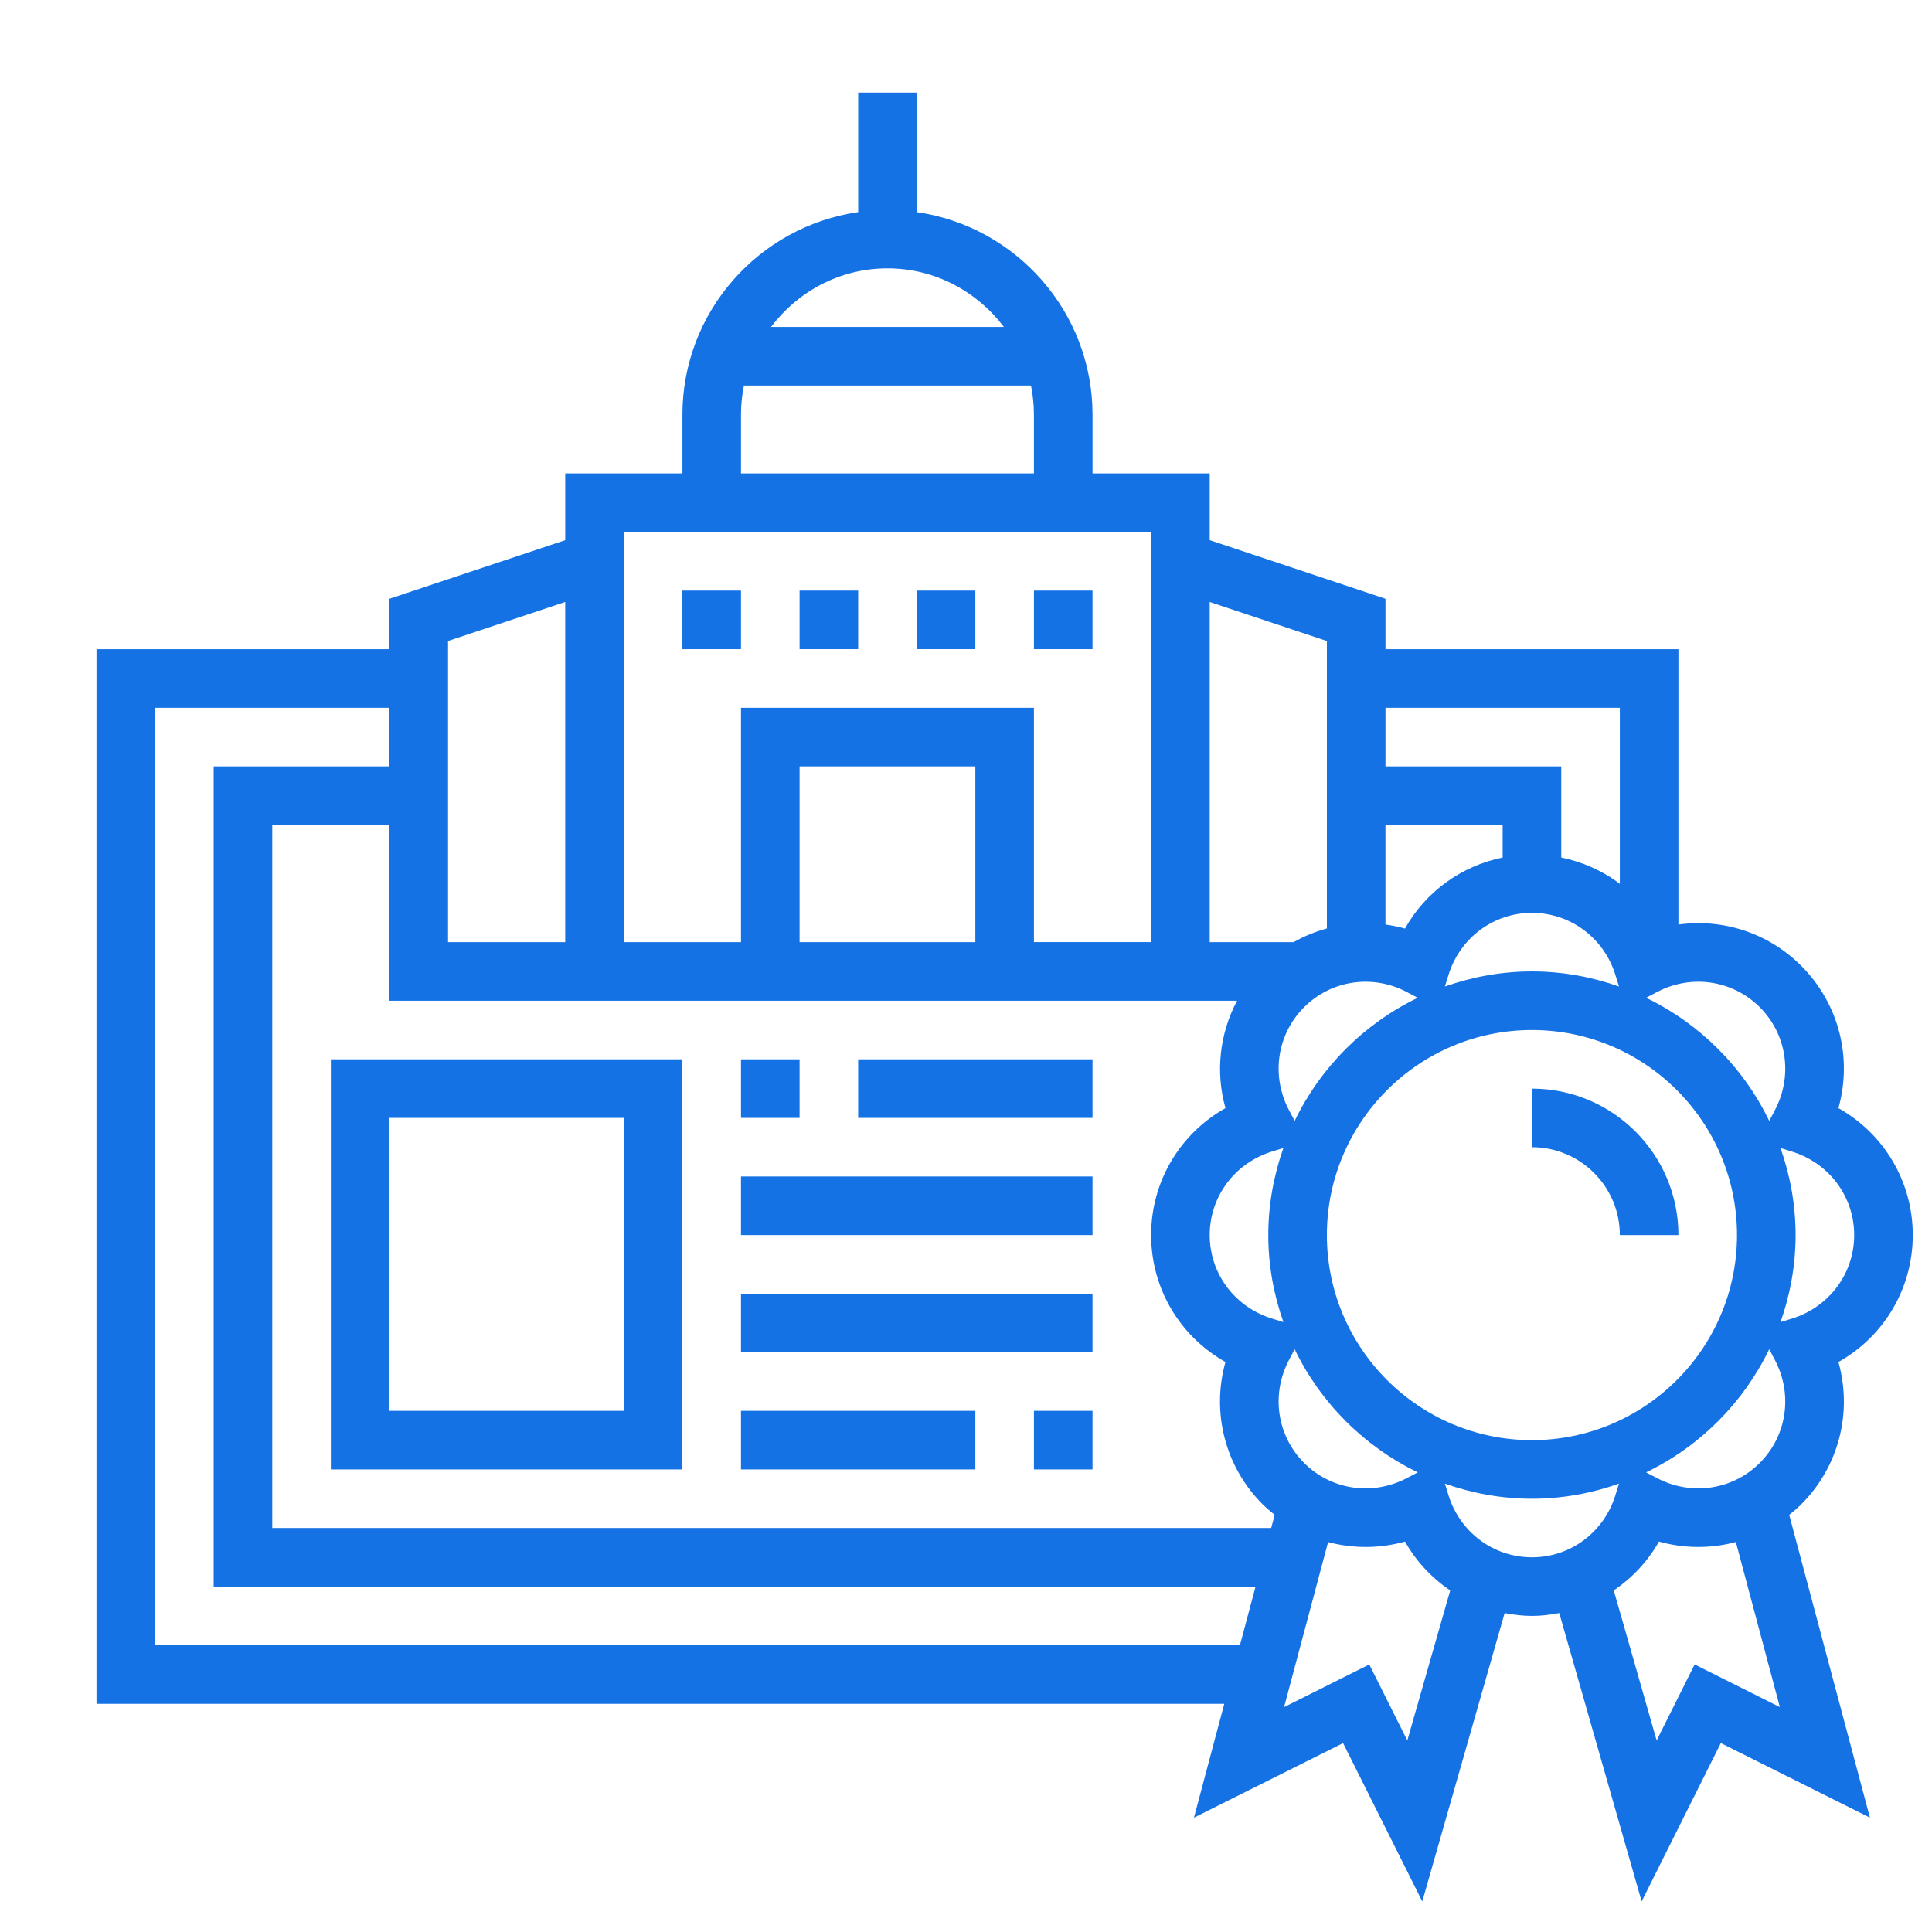 <svg xmlns="http://www.w3.org/2000/svg" xmlns:xlink="http://www.w3.org/1999/xlink" x="0px" y="0px" width="150px" height="150px" viewBox="0 0 150 150" xml:space="preserve">
<g id="Layer_1" display="none">
	<g id="Layer_1_1_">
		<g id="Layer_6" display="inline">
			<g>
				<path fill="#3E70B7" d="M62.928,66.343c-1.333,0.001-2.413,1.081-2.415,2.415c0,1.334-1.082,2.415-2.415,2.415      c-1.334,0-2.415-1.08-2.415-2.415c0-4.001,3.244-7.243,7.243-7.243c4.001,0,7.243,3.243,7.243,7.243      c0,1.334-1.08,2.415-2.415,2.415s-2.415-1.08-2.415-2.415C65.341,67.424,64.261,66.344,62.928,66.343z M84.659,68.757      c0-1.334,1.081-2.415,2.411-2.415c1.334,0,2.416,1.08,2.416,2.415s1.08,2.415,2.414,2.415s2.414-1.08,2.414-2.415      c0-4.001-3.244-7.243-7.244-7.243c-3.998,0-7.241,3.243-7.241,7.243c0,1.334,1.082,2.415,2.415,2.415      C83.576,71.172,84.659,70.091,84.659,68.757z M65.05,86.364c2.633,2.649,6.217,4.132,9.95,4.122      c3.729-0.01,7.305-1.491,9.949-4.122l1.416-1.413c0.926-0.96,0.9-2.489-0.061-3.417c-0.938-0.902-2.421-0.902-3.354,0      l-1.414,1.417c-1.737,1.727-4.088,2.697-6.536,2.706c-2.453,0.008-4.806-0.968-6.537-2.706l-1.414-1.417      c-0.959-0.925-2.489-0.898-3.415,0.062c-0.904,0.938-0.904,2.42,0,3.355L65.05,86.364z M140.188,133.945v12.07      c-0.004,1.334-1.084,2.41-2.414,2.416H12.226c-1.331-0.006-2.411-1.084-2.415-2.416v-12.07c0.003-1.063,0.698-2.004,1.714-2.316      l23.709-7.099l11.71-9.368c0.427-0.338,0.954-0.523,1.497-0.53h12.072v-3.042c-10.788-4.732-18.617-14.396-21.005-25.931H26.712      c-3.995-0.015-7.231-3.247-7.243-7.242V54.271c0.012-3.996,3.249-7.232,7.243-7.243h2.535      C30.548,21.759,52.087,2.33,77.355,3.63c23.449,1.208,42.189,19.949,43.396,43.397h2.535c3.997,0.012,7.231,3.247,7.243,7.243      v24.144c-0.012,3.996-3.247,7.229-7.243,7.243h-2.413v9.655c-0.014,3.998-3.247,7.23-7.242,7.242H81.809      c-1.332,3.771-5.471,5.75-9.243,4.416c-3.772-1.335-5.747-5.474-4.416-9.242c1.333-3.771,5.473-5.75,9.245-4.414      c2.063,0.729,3.685,2.352,4.414,4.414h31.822c1.331-0.004,2.41-1.084,2.412-2.416v-9.655h-5.552      c-0.696,3.368-1.878,6.622-3.503,9.655h-5.575c3.245-5.039,4.972-10.904,4.974-16.898V54.149      c-7.99-0.931-15.435-4.528-21.128-10.212c-0.36-0.339-0.677-0.653-0.94-0.942c-0.555,0.386-1.229,0.797-2.027,1.279      c-6.036,3.598-18.952,9.489-38.677,9.947v24.193c-0.01,17.325,14.03,31.377,31.355,31.386      c5.926,0.003,11.729-1.671,16.738-4.827h7.822c-2.959,2.745-6.353,4.981-10.043,6.615v3.041h12.07      c0.545,0.016,1.067,0.201,1.498,0.531l11.709,9.367l23.711,7.1C139.491,131.941,140.186,132.882,140.188,133.945z       M77.415,100.145c0-1.334-1.083-2.416-2.415-2.416c-1.334,0-2.415,1.084-2.415,2.416s1.08,2.414,2.415,2.414      C76.332,102.557,77.411,101.477,77.415,100.145z M106.389,49.322c-0.027-17.334-14.104-31.367-31.437-31.339      c-17.335,0.026-31.365,14.1-31.338,31.434c18.566-0.458,30.59-5.963,36.215-9.295c1.139-0.677,2.244-1.41,3.307-2.197      c0.489-0.414,1.128-0.606,1.763-0.531c0.645,0.058,1.232,0.371,1.645,0.869c0.637,0.784,1.33,1.518,2.075,2.196      C93.412,45.275,99.654,48.388,106.389,49.322z M111.216,51.856v26.559c0,0.796-0.022,1.592-0.071,2.412h12.145      c1.333-0.002,2.411-1.082,2.415-2.412V54.271c-0.004-1.332-1.084-2.411-2.415-2.415H111.216z M38.857,80.827      c-0.048-0.82-0.073-1.616-0.073-2.412V51.856H26.712c-1.331,0.003-2.411,1.083-2.415,2.415v24.144      c0.004,1.331,1.083,2.41,2.415,2.412H38.857z M75,13.226c19.041,0.039,34.809,14.804,36.096,33.802h4.827      C114.62,24.425,95.238,7.161,72.639,8.465C51.857,9.664,35.275,26.248,34.077,47.027h4.829      C40.192,28.03,55.958,13.264,75,13.226z M89.486,122.839l4.66-3.38h-4.66V122.839z M65.343,126.341L75,133.366l9.659-7.027      v-13.06c-6.313,1.801-13.004,1.801-19.316,0V126.341L65.343,126.341z M55.878,119.459l4.636,3.38v-3.38H55.878z M55.492,143.604      l-19.581-14.246l-21.271,6.375v7.871H55.492z M62.856,142.977l8.16-6.521c-7.678-5.577-3.066-2.222-22.501-16.371l-8.161,6.519      L62.856,142.977z M80.189,143.604L75,139.45l-5.191,4.153H80.189L80.189,143.604z M87.146,142.977l22.5-16.371l-8.162-6.52      c-20.207,14.682-15.646,11.372-22.5,16.372L87.146,142.977z M135.359,135.73l-21.271-6.375l-19.604,14.248h40.875V135.73z"></path>
			</g>
		</g>
	</g>
	<g id="Layer_2" display="inline">
		<g id="Layer_4">
			<g>
				<path fill="#1572E5" d="M16.044,148.842h10.344c5.863-0.017,10.979-3.98,12.458-9.654l26.898,7.516      c18.145,5.097,37.621,1.615,52.876-9.444l27.026-22.813c3.707-2.229,2.476-7.26,0.131-11.133      c-3.678-4.81-9.281-4.863-16.646-0.154l-10.646,6.787c-8.233,5.269-18.479,6.313-27.606,2.822l9.149-4.966      c0.451-0.243,0.818-0.616,1.057-1.071c1.707-2.918,1.656-6.545-0.135-9.414c-2.807-3.316-8.617-3.396-18.303-0.228      c-0.315,0.097-7.801,2.304-18.408-5.151c-9.435-6.633-19.417,0.773-25.051,6.479C38.54,91.828,33.009,86.8,26.39,86.781H16.044      c-7.139,0.007-12.923,5.792-12.93,12.93v36.205C3.121,143.051,8.906,148.835,16.044,148.842z M61.269,96.167      c12.86,9.047,22.583,5.96,22.976,5.838c10.571-3.448,12.562-1.581,12.748-1.356c0.442,0.521,0.212,1.931-0.202,3.024      l-35.269,19.136c-1.257,0.678-1.728,2.246-1.051,3.504c0.678,1.258,2.245,1.729,3.502,1.053c0.004-0.006,0.009-0.006,0.013-0.01      c0,0,21.356-11.588,21.39-11.604c1.39,0.85,2.849,1.572,4.364,2.162c8.4,2.958,17.601,2.723,25.841-0.66      c5.719-2.76,11.185-6.02,16.328-9.732c7.106-4.519,8.903-2.188,9.604-1.312c0.838,1.397,1.5,3.415,1.137,4.035l-27.205,22.933      c-13.954,10.068-31.742,13.217-48.305,8.547l-27.82-7.771v-27.875C41.672,103.047,52.553,90.059,61.269,96.167z M8.286,99.707      c0.004-4.281,3.476-7.752,7.758-7.758h10.344c4.282,0.006,7.753,3.477,7.758,7.758v36.205c-0.005,4.281-3.476,7.752-7.758,7.758      H16.044c-4.282-0.006-7.753-3.477-7.758-7.758V99.707z"></path>
				<path fill="#1572E5" d="M18.63,79.02c0,1.43,1.156,2.586,2.583,2.586c0,0,0.001,0,0.002,0h20.688      c1.428,0,2.585-1.153,2.586-2.584V79.02V55.746h2.586c1.428,0,2.586-1.159,2.586-2.586c-0.001-0.686-0.273-1.343-0.758-1.828      L33.388,35.815c-1.009-1.009-2.646-1.01-3.656,0c0,0,0,0-0.001,0L14.216,51.331c-1.009,1.01-1.009,2.647,0.001,3.657      c0.485,0.484,1.142,0.757,1.828,0.757h2.586L18.63,79.02L18.63,79.02z M23.802,76.434V66.089h15.516v10.345H23.802      L23.802,76.434z M31.56,41.3l9.435,9.435c-1.009,0.38-1.677,1.346-1.677,2.424v7.758H23.802v-7.758      c0.001-1.079-0.667-2.044-1.677-2.424L31.56,41.3z"></path>
				<path fill="#1572E5" d="M60.006,84.191c0,1.428,1.156,2.586,2.583,2.586c0,0,0.001,0,0.003,0h20.688      c1.43,0,2.588-1.155,2.588-2.584v-0.002V45.401h2.586c1.428,0,2.587-1.158,2.587-2.586c0-0.687-0.271-1.344-0.758-1.829      L74.766,25.471c-1.01-1.01-2.646-1.01-3.656-0.001v0.001L55.592,40.987c-1.01,1.01-1.01,2.647,0,3.658      c0.485,0.484,1.142,0.757,1.828,0.757h2.586V84.191z M65.178,81.605v-25.86h15.515v25.86H65.178z M72.936,30.956      c0,0,9.435,9.435,9.397,9.464c-0.955,0.426-1.588,1.353-1.64,2.396v7.758H65.178v-7.759c-0.012-0.474-0.158-0.934-0.42-1.329      c-0.052-0.089-0.109-0.174-0.172-0.256c-0.284-0.368-0.657-0.657-1.085-0.84L72.936,30.956z"></path>
				<path fill="#1572E5" d="M101.384,89.363c0,1.428,1.154,2.586,2.582,2.586c0,0,0.002,0,0.005,0h20.688      c1.428,0,2.587-1.155,2.587-2.583c0,0,0-0.001,0-0.003v-64.65h2.586c1.43,0,2.586-1.158,2.586-2.586      c0-0.687-0.271-1.344-0.757-1.829L116.143,4.783c-1.011-1.009-2.646-1.01-3.656,0c0,0,0,0-0.002,0L96.968,20.299      c-1.009,1.01-1.009,2.647,0.003,3.658c0.483,0.484,1.143,0.757,1.827,0.757h2.586V89.363z M106.555,86.777V76.434h15.516v10.346      L106.555,86.777L106.555,86.777z M114.313,10.268l9.437,9.435c-1.011,0.38-1.679,1.345-1.679,2.424v49.134h-15.516V22.127      c0-1.079-0.668-2.044-1.677-2.424L114.313,10.268z"></path>
				<path fill="#1572E5" d="M70.578,18.016c0.417,0.928,1.341,1.525,2.358,1.525c0.366,0.001,0.728-0.076,1.061-0.228      c1.304-0.585,1.885-2.116,1.298-3.419c0,0-4.661-10.342-4.682-10.372c-0.478-0.938-1.449-1.517-2.5-1.493l-15.168,0.96      c-1.424,0.088-2.507,1.314-2.419,2.739c0,0.001,0,0.003,0,0.004c0.044,1.386,1.204,2.474,2.59,2.429      c0.05-0.002,0.102-0.005,0.152-0.01l8.329-0.525L46.824,24.38L33.095,14.228c-1.059-0.775-2.531-0.639-3.429,0.318L8.332,37.497      c-0.936,1.082-0.817,2.717,0.264,3.652c1.026,0.889,2.564,0.833,3.524-0.126l19.759-21.259l13.662,10.101      c1.028,0.764,2.461,0.656,3.364-0.252l18.549-18.528L70.578,18.016z"></path>
				<path fill="#1572E5" d="M21.216,133.325c4.285,0,7.758-3.474,7.758-7.759c0-4.283-3.474-7.758-7.758-7.758      c-4.284,0-7.758,3.475-7.758,7.758C13.463,129.852,16.934,133.32,21.216,133.325z M21.216,122.98      c1.429,0,2.586,1.158,2.586,2.586c0,1.429-1.157,2.586-2.586,2.586c-1.428,0-2.586-1.157-2.586-2.586      C18.633,124.141,19.789,122.984,21.216,122.98z"></path>
			</g>
		</g>
	</g>
</g>
<g id="Layer_2_1_" display="none">
	<path display="inline" fill="#1572E5" d="M48.278,134.233c-10.877-5.087-20.074-13.19-26.505-23.234   c-0.751-1.168-2.313-1.511-3.489-0.759c-1.175,0.751-1.518,2.313-0.767,3.489c6.95,10.839,16.869,19.585,28.622,25.081   c1.263,0.592,2.767,0.052,3.358-1.212C50.088,136.336,49.541,134.825,48.278,134.233z"></path>
	<path display="inline" fill="#1572E5" d="M13.525,62.414c3.591-15.19,12.679-28.264,25.038-37.016   c1.139-0.803,1.409-2.38,0.598-3.519c-0.803-1.139-2.379-1.409-3.518-0.606c-13.352,9.453-23.155,23.57-27.038,39.973   c-0.321,1.357,0.525,2.723,1.883,3.044C11.838,64.611,13.204,63.771,13.525,62.414z"></path>
	<path display="inline" fill="#1572E5" d="M101.726,19.748c9.073,4.248,16.979,10.591,23.081,18.402   c0.861,1.102,2.453,1.299,3.549,0.438c1.101-0.862,1.299-2.446,0.438-3.548c-6.592-8.438-15.125-15.285-24.93-19.87   c-1.262-0.591-2.766-0.051-3.357,1.212C99.916,17.646,100.463,19.156,101.726,19.748z"></path>
	<path display="inline" fill="#1572E5" d="M128.457,110.648c-4.446,7.037-10.234,13.132-17.016,17.936   c-1.14,0.803-1.409,2.38-0.599,3.519c0.803,1.139,2.38,1.408,3.519,0.605c7.321-5.183,13.569-11.768,18.366-19.357   c0.744-1.184,0.394-2.745-0.789-3.49C130.764,109.116,129.201,109.474,128.457,110.648z"></path>
	<path display="inline" fill="#1572E5" d="M74.999,21.411c-6.973,0-12.634,5.661-12.634,12.634c0,6.972,5.662,12.634,12.634,12.634   c6.973,0,12.634-5.662,12.634-12.634C87.633,27.071,81.972,21.411,74.999,21.411L74.999,21.411z M74.999,26.464   c4.183,0,7.581,3.397,7.581,7.581c0,4.183-3.397,7.58-7.581,7.58s-7.58-3.397-7.58-7.58C67.418,29.861,70.815,26.464,74.999,26.464   L74.999,26.464z"></path>
	<path display="inline" fill="#1572E5" d="M77.526,13.833V8.778c0-1.394-1.132-2.526-2.526-2.526s-2.527,1.132-2.527,2.526v5.054   c0,1.394,1.133,2.526,2.527,2.526S77.526,15.227,77.526,13.833z"></path>
	<path display="inline" fill="#1572E5" d="M62.493,17.964l-3.573-3.573c-0.986-0.986-2.587-0.986-3.573,0s-0.986,2.587,0,3.573   l3.573,3.574c0.986,0.986,2.587,0.986,3.573,0S63.479,18.951,62.493,17.964z"></path>
	<path display="inline" fill="#1572E5" d="M54.787,31.519h-5.053c-1.395,0-2.527,1.132-2.527,2.526c0,1.395,1.133,2.527,2.527,2.527   h5.053c1.395,0,2.527-1.132,2.527-2.527C57.313,32.65,56.181,31.519,54.787,31.519z"></path>
	<path display="inline" fill="#1572E5" d="M58.919,46.552l-3.574,3.574c-0.986,0.986-0.986,2.587,0,3.573   c0.987,0.986,2.587,0.986,3.574,0l3.573-3.573c0.986-0.986,0.986-2.587,0-3.574C61.506,45.566,59.905,45.566,58.919,46.552z"></path>
	<path display="inline" fill="#1572E5" d="M77.526,59.314v-5.053c0-1.395-1.132-2.527-2.526-2.527s-2.527,1.132-2.527,2.527v5.053   c0,1.395,1.133,2.527,2.527,2.527S77.526,60.708,77.526,59.314z"></path>
	<path display="inline" fill="#1572E5" d="M94.653,50.125l-3.573-3.574c-0.986-0.985-2.587-0.986-3.573,0   c-0.986,0.987-0.986,2.587,0,3.574l3.573,3.573c0.986,0.986,2.587,0.986,3.573,0S95.64,51.111,94.653,50.125L94.653,50.125z"></path>
	<path display="inline" fill="#1572E5" d="M100.269,31.519h-5.054c-1.395,0-2.526,1.132-2.526,2.526   c0,1.395,1.132,2.527,2.526,2.527h5.054c1.395,0,2.527-1.132,2.527-2.527C102.796,32.65,101.663,31.519,100.269,31.519z"></path>
	<path display="inline" fill="#1572E5" d="M91.08,14.392l-3.573,3.573c-0.986,0.986-0.986,2.587,0,3.574   c0.985,0.986,2.586,0.986,3.573,0l3.572-3.574c0.987-0.985,0.987-2.587,0-3.573C93.666,13.405,92.065,13.405,91.08,14.392z"></path>
	<path display="inline" fill="#1572E5" d="M117.955,58.176c3.338-3.987,9.2-5.142,13.888-2.468c4.689,2.675,6.62,8.265,4.82,13.126   c5.163,0.876,9.086,5.341,9.086,10.693c0,5.352-3.923,9.816-9.086,10.693c1.8,4.861-0.131,10.45-4.82,13.127   c-4.688,2.673-10.55,1.518-13.888-2.47c-3.338,3.987-9.2,5.143-13.887,2.47c-4.69-2.677-6.621-8.266-4.821-13.127   c-5.162-0.877-9.086-5.342-9.086-10.693c0-5.352,3.924-9.817,9.086-10.693c-1.8-4.862,0.131-10.451,4.821-13.126   C108.755,53.034,114.617,54.188,117.955,58.176z M110.709,86.572l-4.135,2.357c-0.895,0.51-1.638,1.243-2.155,2.127   c-1.614,2.767-0.645,6.304,2.155,7.901c2.822,1.612,6.441,0.665,8.07-2.128c0.514-0.876,0.783-1.871,0.783-2.885v-4.629   C113.606,88.846,111.981,87.881,110.709,86.572L110.709,86.572z M125.201,86.572c-1.273,1.309-2.897,2.273-4.72,2.744v4.629   c0,1.014,0.271,2.009,0.784,2.885c1.629,2.793,5.248,3.74,8.07,2.128c2.799-1.598,3.77-5.135,2.155-7.901   c-0.518-0.884-1.262-1.617-2.155-2.127L125.201,86.572z M108.201,76.871l-4.133-2.357c-0.9-0.513-1.921-0.783-2.96-0.783   c-3.243,0-5.895,2.589-5.895,5.796c0,3.206,2.651,5.796,5.895,5.796c1.039,0,2.06-0.27,2.96-0.783l4.133-2.357   c-0.229-0.846-0.353-1.736-0.353-2.655C107.849,78.607,107.972,77.718,108.201,76.871z M127.708,82.183l4.135,2.357   c0.899,0.514,1.92,0.783,2.959,0.783c3.244,0,5.894-2.59,5.894-5.796c0-3.207-2.649-5.796-5.894-5.796   c-0.976,0-1.934,0.237-2.791,0.689l-0.168,0.094l-4.135,2.357c0.23,0.847,0.354,1.736,0.354,2.656   C128.063,80.446,127.938,81.337,127.708,82.183z M117.955,74.474c2.789,0,5.053,2.265,5.053,5.054c0,2.79-2.264,5.054-5.053,5.054   s-5.054-2.264-5.054-5.054C112.901,76.738,115.166,74.474,117.955,74.474z M125.201,72.482l4.135-2.357   c0.894-0.51,1.638-1.243,2.155-2.127c1.614-2.767,0.644-6.304-2.155-7.901c-2.822-1.612-6.441-0.665-8.07,2.128   c-0.48,0.821-0.749,1.748-0.781,2.696l-0.003,0.189v4.629C122.304,70.208,123.928,71.174,125.201,72.482L125.201,72.482z    M115.428,69.738v-4.629c0-1.013-0.27-2.009-0.783-2.885c-1.629-2.792-5.248-3.74-8.07-2.128c-2.8,1.597-3.77,5.134-2.155,7.901   c0.485,0.829,1.168,1.523,1.988,2.029l0.167,0.098l4.135,2.357C111.981,71.174,113.606,70.208,115.428,69.738L115.428,69.738z"></path>
	<path display="inline" fill="#1572E5" d="M32.044,104.795h-2.526c-0.67,0-1.314-0.265-1.786-0.74L4.991,81.314   c-0.723-0.724-0.94-1.81-0.548-2.755C4.834,77.617,5.756,77,6.777,77h7.581v-7.58c0-1.395,1.132-2.526,2.527-2.526h5.053V54.259   c0-0.876,0.452-1.688,1.198-2.15c0.745-0.459,1.675-0.5,2.458-0.108l8.978,4.488L43.549,52c0.783-0.392,1.713-0.351,2.458,0.108   c0.745,0.463,1.198,1.274,1.198,2.15v12.634h5.053c1.395,0,2.527,1.132,2.527,2.526V77h7.58c1.021,0,1.943,0.617,2.335,1.56   c0.392,0.945,0.174,2.031-0.548,2.755l-22.741,22.74c-0.473,0.476-1.117,0.74-1.787,0.74h-2.527v10.106   c0,1.396-1.132,2.527-2.526,2.527c-1.395,0-2.527-1.132-2.527-2.527V104.795z M37.098,99.742h1.481l17.688-17.688h-4.008   c-1.395,0-2.527-1.133-2.527-2.527v-7.581h-5.053c-1.395,0-2.527-1.132-2.527-2.527V58.348l-6.45,3.224   c-0.71,0.356-1.549,0.356-2.259,0l-6.451-3.224V69.42c0,1.395-1.132,2.527-2.527,2.527h-5.054v7.581   c0,1.395-1.132,2.527-2.526,2.527h-4.008l17.688,17.688h1.48v-6.535l-6.84-6.84c-0.985-0.985-0.985-2.588,0-3.573   c0.986-0.985,2.587-0.985,3.573,0l3.267,3.268V74.474c0-1.395,1.132-2.527,2.527-2.527c1.395,0,2.526,1.132,2.526,2.527v11.588   l3.268-3.268c0.985-0.985,2.587-0.985,3.572,0c0.985,0.985,0.985,2.588,0,3.573l-6.84,6.84V99.742z"></path>
	<path display="inline" fill="#1572E5" d="M67.42,111.765v-6.97c0-1.396,1.129-2.528,2.525-2.528h10.108   c1.396,0,2.526,1.133,2.526,2.528v6.97l6.307-3.679c0.583-0.338,1.277-0.432,1.93-0.257c0.649,0.173,1.203,0.6,1.538,1.186   l5.055,8.845c0.686,1.204,0.277,2.738-0.921,3.436l-6.365,3.714l6.365,3.714c1.198,0.698,1.606,2.231,0.921,3.436l-5.055,8.845   c-0.335,0.585-0.889,1.013-1.538,1.185c-0.652,0.176-1.347,0.082-1.93-0.257l-6.307-3.678v6.97c0,1.396-1.13,2.527-2.526,2.527   H69.945c-1.396,0-2.525-1.132-2.525-2.527v-6.97l-6.307,3.678c-0.583,0.339-1.278,0.433-1.929,0.257   c-0.649-0.172-1.204-0.6-1.539-1.185l-5.055-8.845c-0.687-1.204-0.277-2.737,0.922-3.436l6.364-3.714l-6.364-3.714   c-1.199-0.697-1.608-2.231-0.922-3.436l5.055-8.845c0.335-0.586,0.889-1.013,1.539-1.186c0.651-0.175,1.347-0.081,1.929,0.257   L67.42,111.765z M77.526,107.321h-5.054v8.844c0,0.905-0.483,1.741-1.268,2.19c-0.784,0.451-1.749,0.449-2.532-0.009l-7.903-4.609   l-2.548,4.456l7.944,4.633c0.776,0.453,1.255,1.284,1.255,2.183s-0.479,1.729-1.255,2.183l-7.944,4.633l2.548,4.456l7.903-4.61   c0.783-0.457,1.749-0.46,2.532-0.009c0.785,0.45,1.268,1.287,1.268,2.191v8.844h5.054v-8.844c0-0.904,0.483-1.741,1.27-2.191   c0.782-0.451,1.748-0.448,2.531,0.009l7.903,4.61l2.548-4.456l-7.944-4.633c-0.776-0.453-1.255-1.284-1.255-2.183   s0.479-1.729,1.255-2.183l7.944-4.633l-2.548-4.456l-7.903,4.609c-0.783,0.458-1.749,0.46-2.531,0.009   c-0.786-0.449-1.27-1.285-1.27-2.19V107.321z"></path>
	<path display="inline" fill="#1572E5" d="M105.32,136.38c0,1.396-1.131,2.526-2.526,2.526s-2.526-1.131-2.526-2.526   s1.131-2.527,2.526-2.527S105.32,134.984,105.32,136.38z"></path>
	<path display="inline" fill="#1572E5" d="M16.884,102.269c0,1.396-1.131,2.526-2.527,2.526s-2.527-1.131-2.527-2.526   s1.131-2.526,2.527-2.526S16.884,100.873,16.884,102.269z"></path>
	<path display="inline" fill="#1572E5" d="M49.732,17.622c0,1.396-1.131,2.526-2.526,2.526s-2.527-1.131-2.527-2.526   s1.131-2.527,2.527-2.527S49.732,16.226,49.732,17.622z"></path>
	<path display="inline" fill="#1572E5" d="M135.643,46.679c0,1.396-1.131,2.527-2.527,2.527c-1.396,0-2.526-1.131-2.526-2.527   s1.131-2.527,2.526-2.527C134.512,44.152,135.643,45.284,135.643,46.679z"></path>
</g>
<g id="Layer_3">
	<g>
		<path fill="#1572E5" d="M125.764,95.89h4.548c0-6.271-5.101-11.371-11.371-11.371v4.549    C122.702,89.067,125.764,92.128,125.764,95.89z"></path>
		<path fill="#1572E5" d="M139.847,116.797c2.94-2.941,3.982-7.155,2.889-11.05c3.529-1.982,5.772-5.699,5.772-9.857    c0-4.157-2.243-7.874-5.772-9.856c1.094-3.896,0.052-8.109-2.889-11.049c-2.563-2.563-6.095-3.683-9.535-3.203v-21.38h-22.744    v-3.914l-13.646-4.549v-5.184h-9.098v-4.549c0-8.003-5.942-14.629-13.647-15.739v-9.28h-4.548v9.28    c-7.704,1.11-13.646,7.735-13.646,15.739v4.549h-9.098v5.184l-13.646,4.549v3.914H7.493v81.88h87.56l-2.355,8.841l11.579-5.788    l6.148,12.293l6.395-22.39c0.692,0.13,1.396,0.22,2.121,0.22s1.427-0.09,2.119-0.222l6.396,22.39l6.148-12.294l11.578,5.789    l-6.268-23.509C139.234,117.356,139.551,117.093,139.847,116.797z M96.045,77.695c-1.351,2.547-1.691,5.522-0.9,8.338    c-3.529,1.982-5.772,5.699-5.772,9.856c0,4.158,2.243,7.875,5.772,9.857c-1.094,3.896-0.053,8.108,2.888,11.05    c0.297,0.296,0.615,0.558,0.934,0.816l-0.273,1.021H21.139V64.048h9.098v13.647H96.045z M75.726,73.146H62.079V59.5h13.646V73.146    z M118.94,70.872c2.979,0,5.58,1.935,6.477,4.815l0.283,0.905c-2.121-0.746-4.39-1.171-6.76-1.171s-4.641,0.425-6.758,1.171    l0.281-0.905C113.358,72.807,115.961,70.872,118.94,70.872z M116.665,66.577c-3.206,0.655-5.972,2.65-7.583,5.515    c-0.5-0.141-1.008-0.242-1.515-0.313v-7.73h9.098V66.577z M109.232,77.023l0.844,0.444c-4.169,2.013-7.544,5.39-9.56,9.559    l-0.443-0.843c-1.403-2.668-0.933-5.878,1.177-7.984C103.355,76.094,106.564,75.619,109.232,77.023z M99.642,102.647l-0.906-0.281    c-2.879-0.895-4.814-3.497-4.814-6.477s1.936-5.58,4.814-6.477l0.906-0.283c-0.747,2.121-1.172,4.39-1.172,6.76    S98.895,100.53,99.642,102.647z M101.25,113.58c-2.106-2.105-2.58-5.314-1.177-7.982l0.443-0.844    c2.013,4.169,5.391,7.544,9.56,9.56l-0.844,0.443C106.563,116.16,103.354,115.688,101.25,113.58z M103.019,95.89    c0-8.779,7.142-15.92,15.922-15.92c8.779,0,15.92,7.141,15.92,15.92s-7.141,15.922-15.92,15.922    C110.16,111.812,103.019,104.669,103.019,95.89z M137.362,104.754l0.444,0.844c1.403,2.668,0.932,5.877-1.177,7.982    c-2.105,2.107-5.313,2.58-7.983,1.177l-0.843-0.443C131.973,112.298,135.348,108.923,137.362,104.754z M143.959,95.89    c0,2.979-1.936,5.582-4.815,6.479l-0.905,0.281c0.746-2.119,1.171-4.39,1.171-6.76s-0.425-4.639-1.171-6.757l0.905,0.282    C142.023,90.31,143.959,92.91,143.959,95.89z M136.63,78.199c2.106,2.106,2.58,5.316,1.177,7.984l-0.444,0.843    c-2.013-4.169-5.39-7.544-9.559-9.559l0.843-0.444C131.314,75.616,134.524,76.094,136.63,78.199z M125.764,54.951v13.671    c-1.329-1.008-2.878-1.704-4.549-2.045V59.5h-13.647v-4.549H125.764z M103.019,49.768v22.317    c-0.894,0.246-1.763,0.595-2.581,1.062h-6.517V46.735L103.019,49.768z M68.902,20.834c3.701,0,6.962,1.804,9.038,4.549H59.861    C61.94,22.638,65.202,20.834,68.902,20.834z M57.53,32.206c0-0.777,0.08-1.54,0.23-2.274h22.284c0.15,0.734,0.23,1.497,0.23,2.274    v4.549H57.53V32.206z M52.981,41.304h4.548h22.745h4.549h4.549v31.842h-9.098V54.951H57.53v18.195h-9.097V41.304H52.981z     M34.786,49.768l9.097-3.032v26.411h-9.097V49.768z M12.042,127.732V54.951h18.195V59.5H16.59v63.683h80.89l-1.213,4.55H12.042z     M109.263,135.131l-2.951-5.902l-6.616,3.31l3.417-12.814c1.933,0.515,3.994,0.517,5.973-0.038    c0.868,1.545,2.083,2.824,3.507,3.796L109.263,135.131z M112.462,116.095l-0.281-0.906c2.119,0.746,4.39,1.172,6.76,1.172    s4.639-0.426,6.756-1.172l-0.281,0.906c-0.895,2.879-3.495,4.814-6.475,4.814S113.358,118.974,112.462,116.095z M138.187,132.538    l-6.617-3.31l-2.949,5.902l-3.328-11.649c1.424-0.972,2.638-2.249,3.508-3.794c1.977,0.553,4.037,0.553,5.971,0.036    L138.187,132.538z"></path>
		<rect x="80.274" y="45.853" fill="#1572E5" width="4.549" height="4.548"></rect>
		<rect x="52.981" y="45.853" fill="#1572E5" width="4.548" height="4.548"></rect>
		<rect x="62.079" y="45.853" fill="#1572E5" width="4.549" height="4.548"></rect>
		<rect x="71.176" y="45.853" fill="#1572E5" width="4.549" height="4.548"></rect>
		<path fill="#1572E5" d="M25.688,114.086h27.293V82.244H25.688V114.086z M30.237,86.793h18.196v22.744H30.237V86.793z"></path>
		<rect x="57.53" y="82.244" fill="#1572E5" width="4.549" height="4.549"></rect>
		<rect x="66.628" y="82.244" fill="#1572E5" width="18.195" height="4.549"></rect>
		<rect x="57.53" y="91.341" fill="#1572E5" width="27.293" height="4.549"></rect>
		<rect x="57.53" y="100.439" fill="#1572E5" width="27.293" height="4.549"></rect>
		<rect x="80.274" y="109.537" fill="#1572E5" width="4.549" height="4.549"></rect>
		<rect x="57.53" y="109.537" fill="#1572E5" width="18.196" height="4.549"></rect>
	</g>
</g>
</svg>